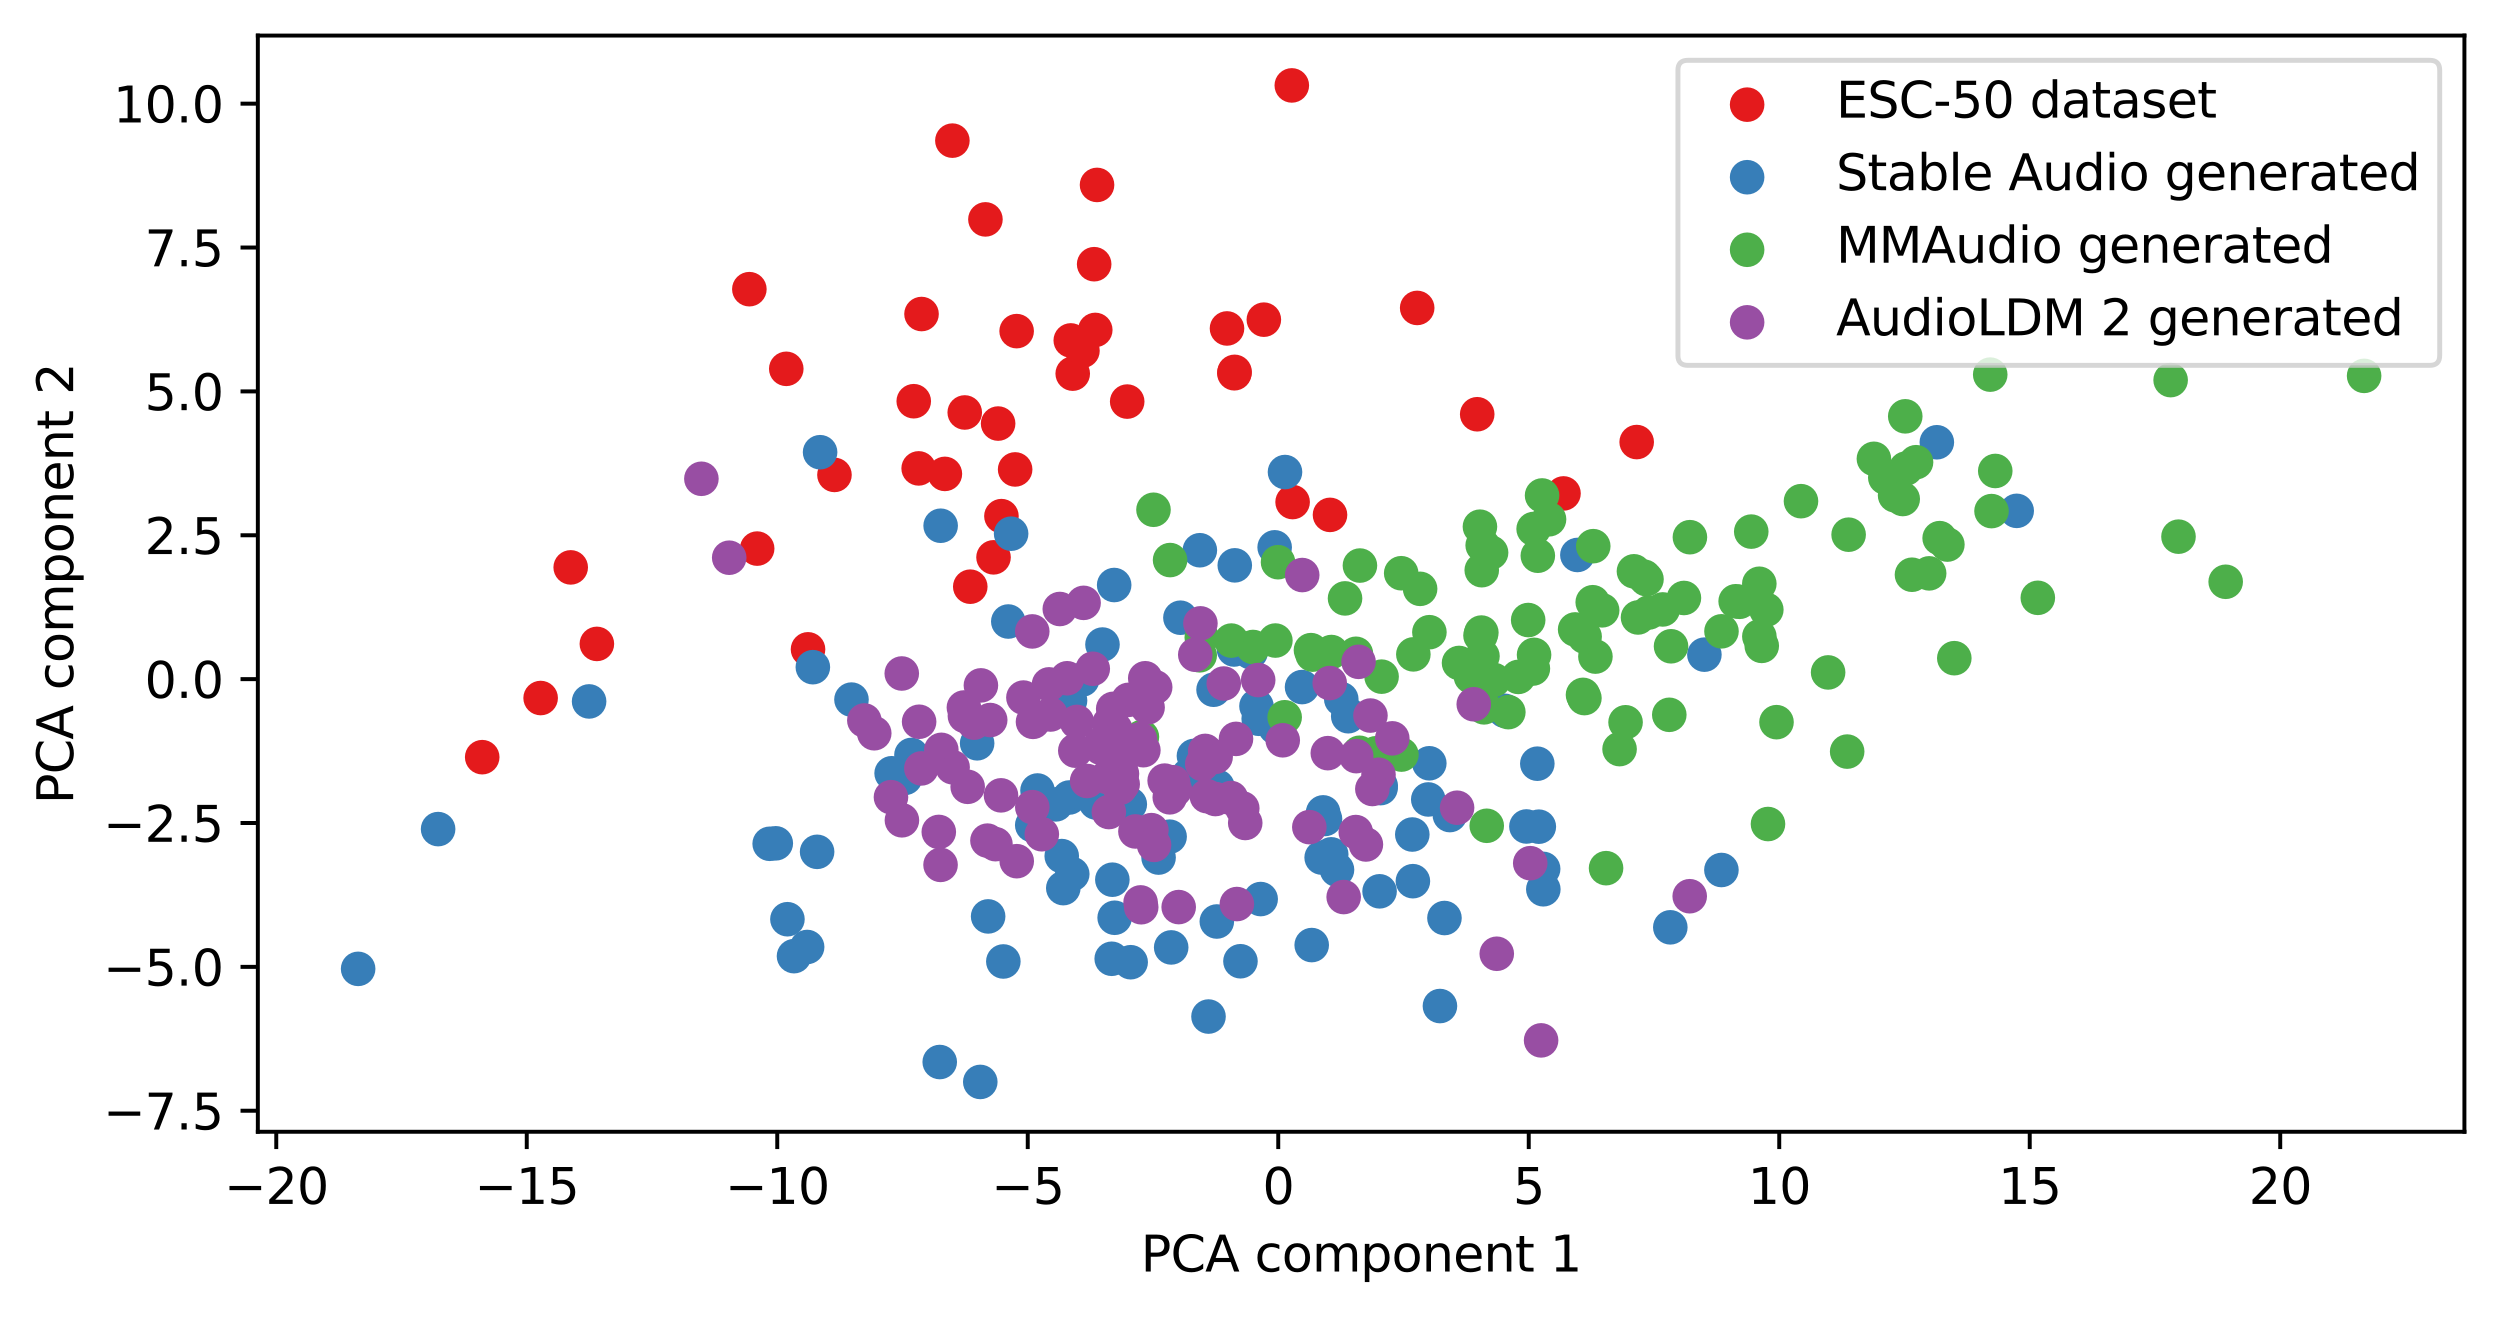 <?xml version="1.0" encoding="utf-8" standalone="no"?>
<!DOCTYPE svg PUBLIC "-//W3C//DTD SVG 1.1//EN"
  "http://www.w3.org/Graphics/SVG/1.1/DTD/svg11.dtd">
<svg xmlns:xlink="http://www.w3.org/1999/xlink" width="505.761pt" height="266.516pt" viewBox="0 0 505.761 266.516" xmlns="http://www.w3.org/2000/svg" version="1.1">
 <defs>
  <style type="text/css">*{stroke-linejoin: round; stroke-linecap: butt}</style>
 </defs>
 <g id="figure_1">
  <g id="patch_1">
   <path d="M 0 266.516 
L 505.761 266.516 
L 505.761 0 
L 0 0 
z
" style="fill: #ffffff"/>
  </g>
  <g id="axes_1">
   <g id="patch_2">
    <path d="M 52.161 228.96 
L 498.561 228.96 
L 498.561 7.2 
L 52.161 7.2 
z
" style="fill: #ffffff"/>
   </g>
   <g id="PathCollection_1">
    <defs>
     <path id="md4ce86129a" d="M 0 3 
C 0.796 3 1.559 2.684 2.121 2.121 
C 2.684 1.559 3 0.796 3 0 
C 3 -0.796 2.684 -1.559 2.121 -2.121 
C 1.559 -2.684 0.796 -3 0 -3 
C -0.796 -3 -1.559 -2.684 -2.121 -2.121 
C -2.684 -1.559 -3 -0.796 -3 0 
C -3 0.796 -2.684 1.559 -2.121 2.121 
C -1.559 2.684 -0.796 3 0 3 
z
" style="stroke: #e41a1c"/>
    </defs>
    <g clip-path="url(#p7064d64335)">
     <use xlink:href="#md4ce86129a" x="192.672" y="28.451" style="fill: #e41a1c; stroke: #e41a1c"/>
     <use xlink:href="#md4ce86129a" x="151.599" y="58.502" style="fill: #e41a1c; stroke: #e41a1c"/>
     <use xlink:href="#md4ce86129a" x="159.066" y="74.616" style="fill: #e41a1c; stroke: #e41a1c"/>
     <use xlink:href="#md4ce86129a" x="186.428" y="63.53" style="fill: #e41a1c; stroke: #e41a1c"/>
     <use xlink:href="#md4ce86129a" x="199.356" y="44.383" style="fill: #e41a1c; stroke: #e41a1c"/>
     <use xlink:href="#md4ce86129a" x="221.575" y="66.749" style="fill: #e41a1c; stroke: #e41a1c"/>
     <use xlink:href="#md4ce86129a" x="248.229" y="66.447" style="fill: #e41a1c; stroke: #e41a1c"/>
     <use xlink:href="#md4ce86129a" x="221.936" y="37.412" style="fill: #e41a1c; stroke: #e41a1c"/>
     <use xlink:href="#md4ce86129a" x="205.366" y="94.969" style="fill: #e41a1c; stroke: #e41a1c"/>
     <use xlink:href="#md4ce86129a" x="218.984" y="70.97" style="fill: #e41a1c; stroke: #e41a1c"/>
     <use xlink:href="#md4ce86129a" x="168.815" y="96.077" style="fill: #e41a1c; stroke: #e41a1c"/>
     <use xlink:href="#md4ce86129a" x="191.152" y="95.871" style="fill: #e41a1c; stroke: #e41a1c"/>
     <use xlink:href="#md4ce86129a" x="221.353" y="53.449" style="fill: #e41a1c; stroke: #e41a1c"/>
     <use xlink:href="#md4ce86129a" x="216.622" y="68.871" style="fill: #e41a1c; stroke: #e41a1c"/>
     <use xlink:href="#md4ce86129a" x="195.172" y="83.446" style="fill: #e41a1c; stroke: #e41a1c"/>
     <use xlink:href="#md4ce86129a" x="217.017" y="75.589" style="fill: #e41a1c; stroke: #e41a1c"/>
     <use xlink:href="#md4ce86129a" x="153.177" y="110.983" style="fill: #e41a1c; stroke: #e41a1c"/>
     <use xlink:href="#md4ce86129a" x="202.594" y="104.417" style="fill: #e41a1c; stroke: #e41a1c"/>
     <use xlink:href="#md4ce86129a" x="331.108" y="89.431" style="fill: #e41a1c; stroke: #e41a1c"/>
     <use xlink:href="#md4ce86129a" x="316.302" y="99.824" style="fill: #e41a1c; stroke: #e41a1c"/>
     <use xlink:href="#md4ce86129a" x="261.501" y="101.567" style="fill: #e41a1c; stroke: #e41a1c"/>
     <use xlink:href="#md4ce86129a" x="269.066" y="104.163" style="fill: #e41a1c; stroke: #e41a1c"/>
     <use xlink:href="#md4ce86129a" x="298.846" y="83.805" style="fill: #e41a1c; stroke: #e41a1c"/>
     <use xlink:href="#md4ce86129a" x="196.289" y="118.69" style="fill: #e41a1c; stroke: #e41a1c"/>
     <use xlink:href="#md4ce86129a" x="205.67" y="66.988" style="fill: #e41a1c; stroke: #e41a1c"/>
     <use xlink:href="#md4ce86129a" x="261.338" y="17.28" style="fill: #e41a1c; stroke: #e41a1c"/>
     <use xlink:href="#md4ce86129a" x="200.995" y="112.752" style="fill: #e41a1c; stroke: #e41a1c"/>
     <use xlink:href="#md4ce86129a" x="185.851" y="94.759" style="fill: #e41a1c; stroke: #e41a1c"/>
     <use xlink:href="#md4ce86129a" x="286.703" y="62.296" style="fill: #e41a1c; stroke: #e41a1c"/>
     <use xlink:href="#md4ce86129a" x="201.924" y="85.688" style="fill: #e41a1c; stroke: #e41a1c"/>
     <use xlink:href="#md4ce86129a" x="255.682" y="64.67" style="fill: #e41a1c; stroke: #e41a1c"/>
     <use xlink:href="#md4ce86129a" x="249.713" y="75.514" style="fill: #e41a1c; stroke: #e41a1c"/>
     <use xlink:href="#md4ce86129a" x="184.855" y="81.168" style="fill: #e41a1c; stroke: #e41a1c"/>
     <use xlink:href="#md4ce86129a" x="115.456" y="114.785" style="fill: #e41a1c; stroke: #e41a1c"/>
     <use xlink:href="#md4ce86129a" x="163.468" y="131.364" style="fill: #e41a1c; stroke: #e41a1c"/>
     <use xlink:href="#md4ce86129a" x="109.373" y="141.215" style="fill: #e41a1c; stroke: #e41a1c"/>
     <use xlink:href="#md4ce86129a" x="228.036" y="81.242" style="fill: #e41a1c; stroke: #e41a1c"/>
     <use xlink:href="#md4ce86129a" x="97.553" y="153.179" style="fill: #e41a1c; stroke: #e41a1c"/>
     <use xlink:href="#md4ce86129a" x="120.75" y="130.265" style="fill: #e41a1c; stroke: #e41a1c"/>
     <use xlink:href="#md4ce86129a" x="249.762" y="75.229" style="fill: #e41a1c; stroke: #e41a1c"/>
    </g>
   </g>
   <g id="PathCollection_2">
    <defs>
     <path id="m03d440f0ef" d="M 0 3 
C 0.796 3 1.559 2.684 2.121 2.121 
C 2.684 1.559 3 0.796 3 0 
C 3 -0.796 2.684 -1.559 2.121 -2.121 
C 1.559 -2.684 0.796 -3 0 -3 
C -0.796 -3 -1.559 -2.684 -2.121 -2.121 
C -2.684 -1.559 -3 -0.796 -3 0 
C -3 0.796 -2.684 1.559 -2.121 2.121 
C -1.559 2.684 -0.796 3 0 3 
z
" style="stroke: #377eb8"/>
    </defs>
    <g clip-path="url(#p7064d64335)">
     <use xlink:href="#m03d440f0ef" x="344.805" y="132.439" style="fill: #377eb8; stroke: #377eb8"/>
     <use xlink:href="#m03d440f0ef" x="190.296" y="106.359" style="fill: #377eb8; stroke: #377eb8"/>
     <use xlink:href="#m03d440f0ef" x="249.641" y="131.396" style="fill: #377eb8; stroke: #377eb8"/>
     <use xlink:href="#m03d440f0ef" x="304.418" y="143.798" style="fill: #377eb8; stroke: #377eb8"/>
     <use xlink:href="#m03d440f0ef" x="164.444" y="134.973" style="fill: #377eb8; stroke: #377eb8"/>
     <use xlink:href="#m03d440f0ef" x="225.499" y="185.667" style="fill: #377eb8; stroke: #377eb8"/>
     <use xlink:href="#m03d440f0ef" x="160.631" y="193.434" style="fill: #377eb8; stroke: #377eb8"/>
     <use xlink:href="#m03d440f0ef" x="246.293" y="159.141" style="fill: #377eb8; stroke: #377eb8"/>
     <use xlink:href="#m03d440f0ef" x="269.31" y="172.836" style="fill: #377eb8; stroke: #377eb8"/>
     <use xlink:href="#m03d440f0ef" x="184.393" y="152.725" style="fill: #377eb8; stroke: #377eb8"/>
     <use xlink:href="#m03d440f0ef" x="267.674" y="164.348" style="fill: #377eb8; stroke: #377eb8"/>
     <use xlink:href="#m03d440f0ef" x="232.05" y="141.448" style="fill: #377eb8; stroke: #377eb8"/>
     <use xlink:href="#m03d440f0ef" x="228.737" y="194.661" style="fill: #377eb8; stroke: #377eb8"/>
     <use xlink:href="#m03d440f0ef" x="407.987" y="103.348" style="fill: #377eb8; stroke: #377eb8"/>
     <use xlink:href="#m03d440f0ef" x="236.618" y="169.265" style="fill: #377eb8; stroke: #377eb8"/>
     <use xlink:href="#m03d440f0ef" x="234.385" y="173.49" style="fill: #377eb8; stroke: #377eb8"/>
     <use xlink:href="#m03d440f0ef" x="242.736" y="111.315" style="fill: #377eb8; stroke: #377eb8"/>
     <use xlink:href="#m03d440f0ef" x="159.3" y="185.963" style="fill: #377eb8; stroke: #377eb8"/>
     <use xlink:href="#m03d440f0ef" x="243.895" y="154.281" style="fill: #377eb8; stroke: #377eb8"/>
     <use xlink:href="#m03d440f0ef" x="288.944" y="161.733" style="fill: #377eb8; stroke: #377eb8"/>
     <use xlink:href="#m03d440f0ef" x="202.98" y="194.51" style="fill: #377eb8; stroke: #377eb8"/>
     <use xlink:href="#m03d440f0ef" x="163.286" y="191.582" style="fill: #377eb8; stroke: #377eb8"/>
     <use xlink:href="#m03d440f0ef" x="215.331" y="138.702" style="fill: #377eb8; stroke: #377eb8"/>
     <use xlink:href="#m03d440f0ef" x="165.305" y="172.33" style="fill: #377eb8; stroke: #377eb8"/>
     <use xlink:href="#m03d440f0ef" x="279.323" y="158.965" style="fill: #377eb8; stroke: #377eb8"/>
     <use xlink:href="#m03d440f0ef" x="271.343" y="141.437" style="fill: #377eb8; stroke: #377eb8"/>
     <use xlink:href="#m03d440f0ef" x="216.474" y="141.733" style="fill: #377eb8; stroke: #377eb8"/>
     <use xlink:href="#m03d440f0ef" x="258.008" y="147.16" style="fill: #377eb8; stroke: #377eb8"/>
     <use xlink:href="#m03d440f0ef" x="221.72" y="162.358" style="fill: #377eb8; stroke: #377eb8"/>
     <use xlink:href="#m03d440f0ef" x="218.94" y="137.475" style="fill: #377eb8; stroke: #377eb8"/>
     <use xlink:href="#m03d440f0ef" x="267.436" y="165.351" style="fill: #377eb8; stroke: #377eb8"/>
     <use xlink:href="#m03d440f0ef" x="259.961" y="95.498" style="fill: #377eb8; stroke: #377eb8"/>
     <use xlink:href="#m03d440f0ef" x="172.257" y="141.533" style="fill: #377eb8; stroke: #377eb8"/>
     <use xlink:href="#m03d440f0ef" x="253.014" y="131.951" style="fill: #377eb8; stroke: #377eb8"/>
     <use xlink:href="#m03d440f0ef" x="257.869" y="110.727" style="fill: #377eb8; stroke: #377eb8"/>
     <use xlink:href="#m03d440f0ef" x="119.178" y="141.902" style="fill: #377eb8; stroke: #377eb8"/>
     <use xlink:href="#m03d440f0ef" x="311.31" y="167.242" style="fill: #377eb8; stroke: #377eb8"/>
     <use xlink:href="#m03d440f0ef" x="238.805" y="124.967" style="fill: #377eb8; stroke: #377eb8"/>
     <use xlink:href="#m03d440f0ef" x="203.983" y="125.736" style="fill: #377eb8; stroke: #377eb8"/>
     <use xlink:href="#m03d440f0ef" x="228.303" y="149.889" style="fill: #377eb8; stroke: #377eb8"/>
     <use xlink:href="#m03d440f0ef" x="199.903" y="185.394" style="fill: #377eb8; stroke: #377eb8"/>
     <use xlink:href="#m03d440f0ef" x="279.095" y="180.317" style="fill: #377eb8; stroke: #377eb8"/>
     <use xlink:href="#m03d440f0ef" x="267.377" y="173.487" style="fill: #377eb8; stroke: #377eb8"/>
     <use xlink:href="#m03d440f0ef" x="180.38" y="156.433" style="fill: #377eb8; stroke: #377eb8"/>
     <use xlink:href="#m03d440f0ef" x="244.486" y="205.654" style="fill: #377eb8; stroke: #377eb8"/>
     <use xlink:href="#m03d440f0ef" x="197.679" y="150.372" style="fill: #377eb8; stroke: #377eb8"/>
     <use xlink:href="#m03d440f0ef" x="156.945" y="170.607" style="fill: #377eb8; stroke: #377eb8"/>
     <use xlink:href="#m03d440f0ef" x="165.909" y="91.486" style="fill: #377eb8; stroke: #377eb8"/>
     <use xlink:href="#m03d440f0ef" x="292.22" y="185.72" style="fill: #377eb8; stroke: #377eb8"/>
     <use xlink:href="#m03d440f0ef" x="337.91" y="187.601" style="fill: #377eb8; stroke: #377eb8"/>
     <use xlink:href="#m03d440f0ef" x="246.168" y="186.424" style="fill: #377eb8; stroke: #377eb8"/>
     <use xlink:href="#m03d440f0ef" x="228.563" y="162.718" style="fill: #377eb8; stroke: #377eb8"/>
     <use xlink:href="#m03d440f0ef" x="225.034" y="177.967" style="fill: #377eb8; stroke: #377eb8"/>
     <use xlink:href="#m03d440f0ef" x="272.751" y="144.896" style="fill: #377eb8; stroke: #377eb8"/>
     <use xlink:href="#m03d440f0ef" x="312.221" y="179.902" style="fill: #377eb8; stroke: #377eb8"/>
     <use xlink:href="#m03d440f0ef" x="225.401" y="118.352" style="fill: #377eb8; stroke: #377eb8"/>
     <use xlink:href="#m03d440f0ef" x="250.951" y="194.465" style="fill: #377eb8; stroke: #377eb8"/>
     <use xlink:href="#m03d440f0ef" x="285.713" y="168.827" style="fill: #377eb8; stroke: #377eb8"/>
     <use xlink:href="#m03d440f0ef" x="308.804" y="167.199" style="fill: #377eb8; stroke: #377eb8"/>
     <use xlink:href="#m03d440f0ef" x="223.037" y="130.395" style="fill: #377eb8; stroke: #377eb8"/>
     <use xlink:href="#m03d440f0ef" x="265.363" y="191.192" style="fill: #377eb8; stroke: #377eb8"/>
     <use xlink:href="#m03d440f0ef" x="72.452" y="196.006" style="fill: #377eb8; stroke: #377eb8"/>
     <use xlink:href="#m03d440f0ef" x="249.8" y="114.371" style="fill: #377eb8; stroke: #377eb8"/>
     <use xlink:href="#m03d440f0ef" x="391.832" y="89.471" style="fill: #377eb8; stroke: #377eb8"/>
     <use xlink:href="#m03d440f0ef" x="155.71" y="170.703" style="fill: #377eb8; stroke: #377eb8"/>
     <use xlink:href="#m03d440f0ef" x="190.112" y="214.853" style="fill: #377eb8; stroke: #377eb8"/>
     <use xlink:href="#m03d440f0ef" x="254.193" y="142.851" style="fill: #377eb8; stroke: #377eb8"/>
     <use xlink:href="#m03d440f0ef" x="270.481" y="175.956" style="fill: #377eb8; stroke: #377eb8"/>
     <use xlink:href="#m03d440f0ef" x="183.117" y="157.367" style="fill: #377eb8; stroke: #377eb8"/>
     <use xlink:href="#m03d440f0ef" x="216.318" y="161.34" style="fill: #377eb8; stroke: #377eb8"/>
     <use xlink:href="#m03d440f0ef" x="209.893" y="159.92" style="fill: #377eb8; stroke: #377eb8"/>
     <use xlink:href="#m03d440f0ef" x="293.31" y="164.892" style="fill: #377eb8; stroke: #377eb8"/>
     <use xlink:href="#m03d440f0ef" x="311.006" y="154.498" style="fill: #377eb8; stroke: #377eb8"/>
     <use xlink:href="#m03d440f0ef" x="225.656" y="153.775" style="fill: #377eb8; stroke: #377eb8"/>
     <use xlink:href="#m03d440f0ef" x="215.108" y="179.672" style="fill: #377eb8; stroke: #377eb8"/>
     <use xlink:href="#m03d440f0ef" x="204.553" y="107.968" style="fill: #377eb8; stroke: #377eb8"/>
     <use xlink:href="#m03d440f0ef" x="198.315" y="218.88" style="fill: #377eb8; stroke: #377eb8"/>
     <use xlink:href="#m03d440f0ef" x="213.607" y="162.729" style="fill: #377eb8; stroke: #377eb8"/>
     <use xlink:href="#m03d440f0ef" x="88.632" y="167.731" style="fill: #377eb8; stroke: #377eb8"/>
     <use xlink:href="#m03d440f0ef" x="216.922" y="176.829" style="fill: #377eb8; stroke: #377eb8"/>
     <use xlink:href="#m03d440f0ef" x="272.914" y="144.639" style="fill: #377eb8; stroke: #377eb8"/>
     <use xlink:href="#m03d440f0ef" x="254.642" y="145.411" style="fill: #377eb8; stroke: #377eb8"/>
     <use xlink:href="#m03d440f0ef" x="208.827" y="166.927" style="fill: #377eb8; stroke: #377eb8"/>
     <use xlink:href="#m03d440f0ef" x="255.038" y="181.883" style="fill: #377eb8; stroke: #377eb8"/>
     <use xlink:href="#m03d440f0ef" x="279.294" y="159.441" style="fill: #377eb8; stroke: #377eb8"/>
     <use xlink:href="#m03d440f0ef" x="289.155" y="154.415" style="fill: #377eb8; stroke: #377eb8"/>
     <use xlink:href="#m03d440f0ef" x="225.816" y="154.532" style="fill: #377eb8; stroke: #377eb8"/>
     <use xlink:href="#m03d440f0ef" x="263.41" y="138.998" style="fill: #377eb8; stroke: #377eb8"/>
     <use xlink:href="#m03d440f0ef" x="224.904" y="193.964" style="fill: #377eb8; stroke: #377eb8"/>
     <use xlink:href="#m03d440f0ef" x="245.508" y="139.536" style="fill: #377eb8; stroke: #377eb8"/>
     <use xlink:href="#m03d440f0ef" x="241.538" y="152.926" style="fill: #377eb8; stroke: #377eb8"/>
     <use xlink:href="#m03d440f0ef" x="312.187" y="175.778" style="fill: #377eb8; stroke: #377eb8"/>
     <use xlink:href="#m03d440f0ef" x="291.306" y="203.527" style="fill: #377eb8; stroke: #377eb8"/>
     <use xlink:href="#m03d440f0ef" x="214.795" y="173.19" style="fill: #377eb8; stroke: #377eb8"/>
     <use xlink:href="#m03d440f0ef" x="348.249" y="176.004" style="fill: #377eb8; stroke: #377eb8"/>
     <use xlink:href="#m03d440f0ef" x="240.42" y="156.868" style="fill: #377eb8; stroke: #377eb8"/>
     <use xlink:href="#m03d440f0ef" x="319.112" y="112.271" style="fill: #377eb8; stroke: #377eb8"/>
     <use xlink:href="#m03d440f0ef" x="236.936" y="191.667" style="fill: #377eb8; stroke: #377eb8"/>
     <use xlink:href="#m03d440f0ef" x="268.054" y="165.682" style="fill: #377eb8; stroke: #377eb8"/>
     <use xlink:href="#m03d440f0ef" x="285.834" y="178.267" style="fill: #377eb8; stroke: #377eb8"/>
    </g>
   </g>
   <g id="PathCollection_3">
    <defs>
     <path id="mbc1166b5a9" d="M 0 3 
C 0.796 3 1.559 2.684 2.121 2.121 
C 2.684 1.559 3 0.796 3 0 
C 3 -0.796 2.684 -1.559 2.121 -2.121 
C 1.559 -2.684 0.796 -3 0 -3 
C -0.796 -3 -1.559 -2.684 -2.121 -2.121 
C -2.684 -1.559 -3 -0.796 -3 0 
C -3 0.796 -2.684 1.559 -2.121 2.121 
C -1.559 2.684 -0.796 3 0 3 
z
" style="stroke: #4daf4a"/>
    </defs>
    <g clip-path="url(#p7064d64335)">
     <use xlink:href="#mbc1166b5a9" x="307.162" y="136.944" style="fill: #4daf4a; stroke: #4daf4a"/>
     <use xlink:href="#mbc1166b5a9" x="253.479" y="130.889" style="fill: #4daf4a; stroke: #4daf4a"/>
     <use xlink:href="#mbc1166b5a9" x="299.907" y="132.748" style="fill: #4daf4a; stroke: #4daf4a"/>
     <use xlink:href="#mbc1166b5a9" x="274.314" y="132.264" style="fill: #4daf4a; stroke: #4daf4a"/>
     <use xlink:href="#mbc1166b5a9" x="373.985" y="108.17" style="fill: #4daf4a; stroke: #4daf4a"/>
     <use xlink:href="#mbc1166b5a9" x="310.262" y="107.012" style="fill: #4daf4a; stroke: #4daf4a"/>
     <use xlink:href="#mbc1166b5a9" x="272.106" y="121.059" style="fill: #4daf4a; stroke: #4daf4a"/>
     <use xlink:href="#mbc1166b5a9" x="236.712" y="113.304" style="fill: #4daf4a; stroke: #4daf4a"/>
     <use xlink:href="#mbc1166b5a9" x="385.581" y="94.786" style="fill: #4daf4a; stroke: #4daf4a"/>
     <use xlink:href="#mbc1166b5a9" x="299.683" y="127.972" style="fill: #4daf4a; stroke: #4daf4a"/>
     <use xlink:href="#mbc1166b5a9" x="390.276" y="115.994" style="fill: #4daf4a; stroke: #4daf4a"/>
     <use xlink:href="#mbc1166b5a9" x="249.106" y="129.592" style="fill: #4daf4a; stroke: #4daf4a"/>
     <use xlink:href="#mbc1166b5a9" x="324.124" y="123.472" style="fill: #4daf4a; stroke: #4daf4a"/>
     <use xlink:href="#mbc1166b5a9" x="412.261" y="120.942" style="fill: #4daf4a; stroke: #4daf4a"/>
     <use xlink:href="#mbc1166b5a9" x="324.913" y="175.635" style="fill: #4daf4a; stroke: #4daf4a"/>
     <use xlink:href="#mbc1166b5a9" x="393.963" y="110.17" style="fill: #4daf4a; stroke: #4daf4a"/>
     <use xlink:href="#mbc1166b5a9" x="269.345" y="131.909" style="fill: #4daf4a; stroke: #4daf4a"/>
     <use xlink:href="#mbc1166b5a9" x="322.76" y="132.831" style="fill: #4daf4a; stroke: #4daf4a"/>
     <use xlink:href="#mbc1166b5a9" x="233.356" y="103.127" style="fill: #4daf4a; stroke: #4daf4a"/>
     <use xlink:href="#mbc1166b5a9" x="320.248" y="140.576" style="fill: #4daf4a; stroke: #4daf4a"/>
     <use xlink:href="#mbc1166b5a9" x="340.666" y="120.974" style="fill: #4daf4a; stroke: #4daf4a"/>
     <use xlink:href="#mbc1166b5a9" x="338.058" y="130.745" style="fill: #4daf4a; stroke: #4daf4a"/>
     <use xlink:href="#mbc1166b5a9" x="283.467" y="115.967" style="fill: #4daf4a; stroke: #4daf4a"/>
     <use xlink:href="#mbc1166b5a9" x="295.169" y="134.12" style="fill: #4daf4a; stroke: #4daf4a"/>
     <use xlink:href="#mbc1166b5a9" x="351.13" y="121.638" style="fill: #4daf4a; stroke: #4daf4a"/>
     <use xlink:href="#mbc1166b5a9" x="299.397" y="106.554" style="fill: #4daf4a; stroke: #4daf4a"/>
     <use xlink:href="#mbc1166b5a9" x="450.265" y="117.696" style="fill: #4daf4a; stroke: #4daf4a"/>
     <use xlink:href="#mbc1166b5a9" x="403.649" y="95.279" style="fill: #4daf4a; stroke: #4daf4a"/>
     <use xlink:href="#mbc1166b5a9" x="300.226" y="143.1" style="fill: #4daf4a; stroke: #4daf4a"/>
     <use xlink:href="#mbc1166b5a9" x="402.893" y="103.397" style="fill: #4daf4a; stroke: #4daf4a"/>
     <use xlink:href="#mbc1166b5a9" x="287.295" y="119.125" style="fill: #4daf4a; stroke: #4daf4a"/>
     <use xlink:href="#mbc1166b5a9" x="279.501" y="136.89" style="fill: #4daf4a; stroke: #4daf4a"/>
     <use xlink:href="#mbc1166b5a9" x="395.364" y="133.154" style="fill: #4daf4a; stroke: #4daf4a"/>
     <use xlink:href="#mbc1166b5a9" x="283.515" y="152.654" style="fill: #4daf4a; stroke: #4daf4a"/>
     <use xlink:href="#mbc1166b5a9" x="364.348" y="101.39" style="fill: #4daf4a; stroke: #4daf4a"/>
     <use xlink:href="#mbc1166b5a9" x="305.143" y="144.068" style="fill: #4daf4a; stroke: #4daf4a"/>
     <use xlink:href="#mbc1166b5a9" x="310.111" y="135.253" style="fill: #4daf4a; stroke: #4daf4a"/>
     <use xlink:href="#mbc1166b5a9" x="275.025" y="152.287" style="fill: #4daf4a; stroke: #4daf4a"/>
     <use xlink:href="#mbc1166b5a9" x="320.534" y="141.226" style="fill: #4daf4a; stroke: #4daf4a"/>
     <use xlink:href="#mbc1166b5a9" x="242.709" y="132.572" style="fill: #4daf4a; stroke: #4daf4a"/>
     <use xlink:href="#mbc1166b5a9" x="356.41" y="130.665" style="fill: #4daf4a; stroke: #4daf4a"/>
     <use xlink:href="#mbc1166b5a9" x="259.894" y="145.105" style="fill: #4daf4a; stroke: #4daf4a"/>
     <use xlink:href="#mbc1166b5a9" x="332.622" y="116.668" style="fill: #4daf4a; stroke: #4daf4a"/>
     <use xlink:href="#mbc1166b5a9" x="341.876" y="108.676" style="fill: #4daf4a; stroke: #4daf4a"/>
     <use xlink:href="#mbc1166b5a9" x="313.377" y="105.055" style="fill: #4daf4a; stroke: #4daf4a"/>
     <use xlink:href="#mbc1166b5a9" x="311.109" y="112.429" style="fill: #4daf4a; stroke: #4daf4a"/>
     <use xlink:href="#mbc1166b5a9" x="355.926" y="128.759" style="fill: #4daf4a; stroke: #4daf4a"/>
     <use xlink:href="#mbc1166b5a9" x="333.092" y="117.177" style="fill: #4daf4a; stroke: #4daf4a"/>
     <use xlink:href="#mbc1166b5a9" x="275.119" y="114.414" style="fill: #4daf4a; stroke: #4daf4a"/>
     <use xlink:href="#mbc1166b5a9" x="336.383" y="123.291" style="fill: #4daf4a; stroke: #4daf4a"/>
     <use xlink:href="#mbc1166b5a9" x="351.928" y="121.749" style="fill: #4daf4a; stroke: #4daf4a"/>
     <use xlink:href="#mbc1166b5a9" x="328.858" y="146.119" style="fill: #4daf4a; stroke: #4daf4a"/>
     <use xlink:href="#mbc1166b5a9" x="318.656" y="127.338" style="fill: #4daf4a; stroke: #4daf4a"/>
     <use xlink:href="#mbc1166b5a9" x="354.286" y="107.546" style="fill: #4daf4a; stroke: #4daf4a"/>
     <use xlink:href="#mbc1166b5a9" x="440.719" y="108.569" style="fill: #4daf4a; stroke: #4daf4a"/>
     <use xlink:href="#mbc1166b5a9" x="300.773" y="167.06" style="fill: #4daf4a; stroke: #4daf4a"/>
     <use xlink:href="#mbc1166b5a9" x="478.27" y="76.04" style="fill: #4daf4a; stroke: #4daf4a"/>
     <use xlink:href="#mbc1166b5a9" x="337.704" y="144.609" style="fill: #4daf4a; stroke: #4daf4a"/>
     <use xlink:href="#mbc1166b5a9" x="359.394" y="146.098" style="fill: #4daf4a; stroke: #4daf4a"/>
     <use xlink:href="#mbc1166b5a9" x="299.954" y="110.318" style="fill: #4daf4a; stroke: #4daf4a"/>
     <use xlink:href="#mbc1166b5a9" x="309.158" y="125.436" style="fill: #4daf4a; stroke: #4daf4a"/>
     <use xlink:href="#mbc1166b5a9" x="289.173" y="127.897" style="fill: #4daf4a; stroke: #4daf4a"/>
     <use xlink:href="#mbc1166b5a9" x="310.347" y="132.477" style="fill: #4daf4a; stroke: #4daf4a"/>
     <use xlink:href="#mbc1166b5a9" x="322.321" y="110.492" style="fill: #4daf4a; stroke: #4daf4a"/>
     <use xlink:href="#mbc1166b5a9" x="231.013" y="149.081" style="fill: #4daf4a; stroke: #4daf4a"/>
     <use xlink:href="#mbc1166b5a9" x="265.213" y="131.525" style="fill: #4daf4a; stroke: #4daf4a"/>
     <use xlink:href="#mbc1166b5a9" x="278.359" y="152.389" style="fill: #4daf4a; stroke: #4daf4a"/>
     <use xlink:href="#mbc1166b5a9" x="297.577" y="136.859" style="fill: #4daf4a; stroke: #4daf4a"/>
     <use xlink:href="#mbc1166b5a9" x="330.554" y="115.578" style="fill: #4daf4a; stroke: #4daf4a"/>
     <use xlink:href="#mbc1166b5a9" x="322.215" y="121.833" style="fill: #4daf4a; stroke: #4daf4a"/>
     <use xlink:href="#mbc1166b5a9" x="357.333" y="123.351" style="fill: #4daf4a; stroke: #4daf4a"/>
     <use xlink:href="#mbc1166b5a9" x="333.578" y="123.906" style="fill: #4daf4a; stroke: #4daf4a"/>
     <use xlink:href="#mbc1166b5a9" x="386.801" y="116.271" style="fill: #4daf4a; stroke: #4daf4a"/>
     <use xlink:href="#mbc1166b5a9" x="243.125" y="128.976" style="fill: #4daf4a; stroke: #4daf4a"/>
     <use xlink:href="#mbc1166b5a9" x="320.577" y="128.792" style="fill: #4daf4a; stroke: #4daf4a"/>
     <use xlink:href="#mbc1166b5a9" x="439.128" y="76.898" style="fill: #4daf4a; stroke: #4daf4a"/>
     <use xlink:href="#mbc1166b5a9" x="355.918" y="118.096" style="fill: #4daf4a; stroke: #4daf4a"/>
     <use xlink:href="#mbc1166b5a9" x="311.968" y="100.234" style="fill: #4daf4a; stroke: #4daf4a"/>
     <use xlink:href="#mbc1166b5a9" x="348.263" y="127.719" style="fill: #4daf4a; stroke: #4daf4a"/>
     <use xlink:href="#mbc1166b5a9" x="357.672" y="166.704" style="fill: #4daf4a; stroke: #4daf4a"/>
     <use xlink:href="#mbc1166b5a9" x="265.533" y="132.435" style="fill: #4daf4a; stroke: #4daf4a"/>
     <use xlink:href="#mbc1166b5a9" x="369.836" y="136.033" style="fill: #4daf4a; stroke: #4daf4a"/>
     <use xlink:href="#mbc1166b5a9" x="387.624" y="93.508" style="fill: #4daf4a; stroke: #4daf4a"/>
     <use xlink:href="#mbc1166b5a9" x="331.378" y="124.917" style="fill: #4daf4a; stroke: #4daf4a"/>
     <use xlink:href="#mbc1166b5a9" x="299.764" y="115.354" style="fill: #4daf4a; stroke: #4daf4a"/>
     <use xlink:href="#mbc1166b5a9" x="402.631" y="75.788" style="fill: #4daf4a; stroke: #4daf4a"/>
     <use xlink:href="#mbc1166b5a9" x="285.927" y="132.382" style="fill: #4daf4a; stroke: #4daf4a"/>
     <use xlink:href="#mbc1166b5a9" x="383.385" y="100.213" style="fill: #4daf4a; stroke: #4daf4a"/>
     <use xlink:href="#mbc1166b5a9" x="327.646" y="151.548" style="fill: #4daf4a; stroke: #4daf4a"/>
     <use xlink:href="#mbc1166b5a9" x="384.929" y="100.952" style="fill: #4daf4a; stroke: #4daf4a"/>
     <use xlink:href="#mbc1166b5a9" x="379.098" y="92.821" style="fill: #4daf4a; stroke: #4daf4a"/>
     <use xlink:href="#mbc1166b5a9" x="302.219" y="137.551" style="fill: #4daf4a; stroke: #4daf4a"/>
     <use xlink:href="#mbc1166b5a9" x="299.513" y="128.565" style="fill: #4daf4a; stroke: #4daf4a"/>
     <use xlink:href="#mbc1166b5a9" x="385.441" y="84.224" style="fill: #4daf4a; stroke: #4daf4a"/>
     <use xlink:href="#mbc1166b5a9" x="301.653" y="111.802" style="fill: #4daf4a; stroke: #4daf4a"/>
     <use xlink:href="#mbc1166b5a9" x="381.402" y="96.622" style="fill: #4daf4a; stroke: #4daf4a"/>
     <use xlink:href="#mbc1166b5a9" x="373.689" y="152.05" style="fill: #4daf4a; stroke: #4daf4a"/>
     <use xlink:href="#mbc1166b5a9" x="392.4" y="108.867" style="fill: #4daf4a; stroke: #4daf4a"/>
     <use xlink:href="#mbc1166b5a9" x="258.015" y="129.586" style="fill: #4daf4a; stroke: #4daf4a"/>
     <use xlink:href="#mbc1166b5a9" x="258.552" y="113.734" style="fill: #4daf4a; stroke: #4daf4a"/>
    </g>
   </g>
   <g id="PathCollection_4">
    <defs>
     <path id="m3ba35bbf15" d="M 0 3 
C 0.796 3 1.559 2.684 2.121 2.121 
C 2.684 1.559 3 0.796 3 0 
C 3 -0.796 2.684 -1.559 2.121 -2.121 
C 1.559 -2.684 0.796 -3 0 -3 
C -0.796 -3 -1.559 -2.684 -2.121 -2.121 
C -2.684 -1.559 -3 -0.796 -3 0 
C -3 0.796 -2.684 1.559 -2.121 2.121 
C -1.559 2.684 -0.796 3 0 3 
z
" style="stroke: #984ea3"/>
    </defs>
    <g clip-path="url(#p7064d64335)">
     <use xlink:href="#m3ba35bbf15" x="141.894" y="96.859" style="fill: #984ea3; stroke: #984ea3"/>
     <use xlink:href="#m3ba35bbf15" x="228.296" y="141.583" style="fill: #984ea3; stroke: #984ea3"/>
     <use xlink:href="#m3ba35bbf15" x="219.215" y="121.96" style="fill: #984ea3; stroke: #984ea3"/>
     <use xlink:href="#m3ba35bbf15" x="222.679" y="151.267" style="fill: #984ea3; stroke: #984ea3"/>
     <use xlink:href="#m3ba35bbf15" x="224.404" y="146.386" style="fill: #984ea3; stroke: #984ea3"/>
     <use xlink:href="#m3ba35bbf15" x="241.809" y="132.457" style="fill: #984ea3; stroke: #984ea3"/>
     <use xlink:href="#m3ba35bbf15" x="190.433" y="151.696" style="fill: #984ea3; stroke: #984ea3"/>
     <use xlink:href="#m3ba35bbf15" x="230.621" y="149.549" style="fill: #984ea3; stroke: #984ea3"/>
     <use xlink:href="#m3ba35bbf15" x="274.843" y="133.892" style="fill: #984ea3; stroke: #984ea3"/>
     <use xlink:href="#m3ba35bbf15" x="214.402" y="123.204" style="fill: #984ea3; stroke: #984ea3"/>
     <use xlink:href="#m3ba35bbf15" x="274.278" y="168.33" style="fill: #984ea3; stroke: #984ea3"/>
     <use xlink:href="#m3ba35bbf15" x="208.831" y="127.74" style="fill: #984ea3; stroke: #984ea3"/>
     <use xlink:href="#m3ba35bbf15" x="200.323" y="145.666" style="fill: #984ea3; stroke: #984ea3"/>
     <use xlink:href="#m3ba35bbf15" x="174.86" y="145.747" style="fill: #984ea3; stroke: #984ea3"/>
     <use xlink:href="#m3ba35bbf15" x="302.802" y="192.95" style="fill: #984ea3; stroke: #984ea3"/>
     <use xlink:href="#m3ba35bbf15" x="232.936" y="167.94" style="fill: #984ea3; stroke: #984ea3"/>
     <use xlink:href="#m3ba35bbf15" x="201.384" y="170.778" style="fill: #984ea3; stroke: #984ea3"/>
     <use xlink:href="#m3ba35bbf15" x="176.864" y="148.342" style="fill: #984ea3; stroke: #984ea3"/>
     <use xlink:href="#m3ba35bbf15" x="210.764" y="168.773" style="fill: #984ea3; stroke: #984ea3"/>
     <use xlink:href="#m3ba35bbf15" x="233.699" y="139.026" style="fill: #984ea3; stroke: #984ea3"/>
     <use xlink:href="#m3ba35bbf15" x="224.323" y="164.28" style="fill: #984ea3; stroke: #984ea3"/>
     <use xlink:href="#m3ba35bbf15" x="190.278" y="174.97" style="fill: #984ea3; stroke: #984ea3"/>
     <use xlink:href="#m3ba35bbf15" x="195.205" y="144.842" style="fill: #984ea3; stroke: #984ea3"/>
     <use xlink:href="#m3ba35bbf15" x="226.975" y="156.543" style="fill: #984ea3; stroke: #984ea3"/>
     <use xlink:href="#m3ba35bbf15" x="227.321" y="153.023" style="fill: #984ea3; stroke: #984ea3"/>
     <use xlink:href="#m3ba35bbf15" x="251.318" y="163.535" style="fill: #984ea3; stroke: #984ea3"/>
     <use xlink:href="#m3ba35bbf15" x="217.537" y="151.862" style="fill: #984ea3; stroke: #984ea3"/>
     <use xlink:href="#m3ba35bbf15" x="249.024" y="161.445" style="fill: #984ea3; stroke: #984ea3"/>
     <use xlink:href="#m3ba35bbf15" x="243.216" y="154.566" style="fill: #984ea3; stroke: #984ea3"/>
     <use xlink:href="#m3ba35bbf15" x="271.832" y="181.477" style="fill: #984ea3; stroke: #984ea3"/>
     <use xlink:href="#m3ba35bbf15" x="207.041" y="141.121" style="fill: #984ea3; stroke: #984ea3"/>
     <use xlink:href="#m3ba35bbf15" x="182.462" y="165.95" style="fill: #984ea3; stroke: #984ea3"/>
     <use xlink:href="#m3ba35bbf15" x="212.533" y="144.547" style="fill: #984ea3; stroke: #984ea3"/>
     <use xlink:href="#m3ba35bbf15" x="232.162" y="143.123" style="fill: #984ea3; stroke: #984ea3"/>
     <use xlink:href="#m3ba35bbf15" x="274.37" y="152.971" style="fill: #984ea3; stroke: #984ea3"/>
     <use xlink:href="#m3ba35bbf15" x="263.443" y="116.334" style="fill: #984ea3; stroke: #984ea3"/>
     <use xlink:href="#m3ba35bbf15" x="222.779" y="150.469" style="fill: #984ea3; stroke: #984ea3"/>
     <use xlink:href="#m3ba35bbf15" x="215.89" y="137.215" style="fill: #984ea3; stroke: #984ea3"/>
     <use xlink:href="#m3ba35bbf15" x="217.871" y="146.045" style="fill: #984ea3; stroke: #984ea3"/>
     <use xlink:href="#m3ba35bbf15" x="254.538" y="137.58" style="fill: #984ea3; stroke: #984ea3"/>
     <use xlink:href="#m3ba35bbf15" x="195" y="143.132" style="fill: #984ea3; stroke: #984ea3"/>
     <use xlink:href="#m3ba35bbf15" x="269.007" y="138.187" style="fill: #984ea3; stroke: #984ea3"/>
     <use xlink:href="#m3ba35bbf15" x="250.048" y="149.48" style="fill: #984ea3; stroke: #984ea3"/>
     <use xlink:href="#m3ba35bbf15" x="243.81" y="151.913" style="fill: #984ea3; stroke: #984ea3"/>
     <use xlink:href="#m3ba35bbf15" x="264.884" y="167.333" style="fill: #984ea3; stroke: #984ea3"/>
     <use xlink:href="#m3ba35bbf15" x="298.147" y="142.476" style="fill: #984ea3; stroke: #984ea3"/>
     <use xlink:href="#m3ba35bbf15" x="180.246" y="161.271" style="fill: #984ea3; stroke: #984ea3"/>
     <use xlink:href="#m3ba35bbf15" x="278.875" y="156.735" style="fill: #984ea3; stroke: #984ea3"/>
     <use xlink:href="#m3ba35bbf15" x="242.85" y="126.109" style="fill: #984ea3; stroke: #984ea3"/>
     <use xlink:href="#m3ba35bbf15" x="147.522" y="112.828" style="fill: #984ea3; stroke: #984ea3"/>
     <use xlink:href="#m3ba35bbf15" x="212.219" y="138.452" style="fill: #984ea3; stroke: #984ea3"/>
     <use xlink:href="#m3ba35bbf15" x="192.716" y="155.219" style="fill: #984ea3; stroke: #984ea3"/>
     <use xlink:href="#m3ba35bbf15" x="229.701" y="168.205" style="fill: #984ea3; stroke: #984ea3"/>
     <use xlink:href="#m3ba35bbf15" x="208.839" y="163.287" style="fill: #984ea3; stroke: #984ea3"/>
     <use xlink:href="#m3ba35bbf15" x="247.571" y="138.281" style="fill: #984ea3; stroke: #984ea3"/>
     <use xlink:href="#m3ba35bbf15" x="225.344" y="152.444" style="fill: #984ea3; stroke: #984ea3"/>
     <use xlink:href="#m3ba35bbf15" x="259.506" y="149.763" style="fill: #984ea3; stroke: #984ea3"/>
     <use xlink:href="#m3ba35bbf15" x="236.648" y="161.303" style="fill: #984ea3; stroke: #984ea3"/>
     <use xlink:href="#m3ba35bbf15" x="268.621" y="152.366" style="fill: #984ea3; stroke: #984ea3"/>
     <use xlink:href="#m3ba35bbf15" x="244.142" y="161.064" style="fill: #984ea3; stroke: #984ea3"/>
     <use xlink:href="#m3ba35bbf15" x="238.454" y="183.506" style="fill: #984ea3; stroke: #984ea3"/>
     <use xlink:href="#m3ba35bbf15" x="202.507" y="160.902" style="fill: #984ea3; stroke: #984ea3"/>
     <use xlink:href="#m3ba35bbf15" x="230.745" y="182.561" style="fill: #984ea3; stroke: #984ea3"/>
     <use xlink:href="#m3ba35bbf15" x="227.122" y="158.646" style="fill: #984ea3; stroke: #984ea3"/>
     <use xlink:href="#m3ba35bbf15" x="245.93" y="153.105" style="fill: #984ea3; stroke: #984ea3"/>
     <use xlink:href="#m3ba35bbf15" x="208.98" y="146.036" style="fill: #984ea3; stroke: #984ea3"/>
     <use xlink:href="#m3ba35bbf15" x="341.836" y="181.312" style="fill: #984ea3; stroke: #984ea3"/>
     <use xlink:href="#m3ba35bbf15" x="225.65" y="147.523" style="fill: #984ea3; stroke: #984ea3"/>
     <use xlink:href="#m3ba35bbf15" x="277.247" y="144.76" style="fill: #984ea3; stroke: #984ea3"/>
     <use xlink:href="#m3ba35bbf15" x="185.942" y="146.014" style="fill: #984ea3; stroke: #984ea3"/>
     <use xlink:href="#m3ba35bbf15" x="276.328" y="170.841" style="fill: #984ea3; stroke: #984ea3"/>
     <use xlink:href="#m3ba35bbf15" x="251.916" y="166.494" style="fill: #984ea3; stroke: #984ea3"/>
     <use xlink:href="#m3ba35bbf15" x="198.441" y="138.655" style="fill: #984ea3; stroke: #984ea3"/>
     <use xlink:href="#m3ba35bbf15" x="221.073" y="135.294" style="fill: #984ea3; stroke: #984ea3"/>
     <use xlink:href="#m3ba35bbf15" x="225.206" y="143.401" style="fill: #984ea3; stroke: #984ea3"/>
     <use xlink:href="#m3ba35bbf15" x="245.866" y="161.649" style="fill: #984ea3; stroke: #984ea3"/>
     <use xlink:href="#m3ba35bbf15" x="197.04" y="146.192" style="fill: #984ea3; stroke: #984ea3"/>
     <use xlink:href="#m3ba35bbf15" x="311.771" y="210.473" style="fill: #984ea3; stroke: #984ea3"/>
     <use xlink:href="#m3ba35bbf15" x="182.43" y="136.251" style="fill: #984ea3; stroke: #984ea3"/>
     <use xlink:href="#m3ba35bbf15" x="231.309" y="151.769" style="fill: #984ea3; stroke: #984ea3"/>
     <use xlink:href="#m3ba35bbf15" x="186.394" y="155.453" style="fill: #984ea3; stroke: #984ea3"/>
     <use xlink:href="#m3ba35bbf15" x="237.685" y="159.791" style="fill: #984ea3; stroke: #984ea3"/>
     <use xlink:href="#m3ba35bbf15" x="235.615" y="157.921" style="fill: #984ea3; stroke: #984ea3"/>
     <use xlink:href="#m3ba35bbf15" x="294.775" y="163.406" style="fill: #984ea3; stroke: #984ea3"/>
     <use xlink:href="#m3ba35bbf15" x="224.03" y="157.213" style="fill: #984ea3; stroke: #984ea3"/>
     <use xlink:href="#m3ba35bbf15" x="226.122" y="152.822" style="fill: #984ea3; stroke: #984ea3"/>
     <use xlink:href="#m3ba35bbf15" x="231.689" y="137.214" style="fill: #984ea3; stroke: #984ea3"/>
     <use xlink:href="#m3ba35bbf15" x="277.632" y="159.617" style="fill: #984ea3; stroke: #984ea3"/>
     <use xlink:href="#m3ba35bbf15" x="219.928" y="157.998" style="fill: #984ea3; stroke: #984ea3"/>
     <use xlink:href="#m3ba35bbf15" x="233.47" y="170.928" style="fill: #984ea3; stroke: #984ea3"/>
     <use xlink:href="#m3ba35bbf15" x="199.765" y="170.064" style="fill: #984ea3; stroke: #984ea3"/>
     <use xlink:href="#m3ba35bbf15" x="230.871" y="183.538" style="fill: #984ea3; stroke: #984ea3"/>
     <use xlink:href="#m3ba35bbf15" x="189.922" y="168.304" style="fill: #984ea3; stroke: #984ea3"/>
     <use xlink:href="#m3ba35bbf15" x="309.573" y="174.626" style="fill: #984ea3; stroke: #984ea3"/>
     <use xlink:href="#m3ba35bbf15" x="250.225" y="182.893" style="fill: #984ea3; stroke: #984ea3"/>
     <use xlink:href="#m3ba35bbf15" x="237.323" y="158.247" style="fill: #984ea3; stroke: #984ea3"/>
     <use xlink:href="#m3ba35bbf15" x="195.765" y="159.177" style="fill: #984ea3; stroke: #984ea3"/>
     <use xlink:href="#m3ba35bbf15" x="281.664" y="149.371" style="fill: #984ea3; stroke: #984ea3"/>
     <use xlink:href="#m3ba35bbf15" x="226.588" y="159.382" style="fill: #984ea3; stroke: #984ea3"/>
     <use xlink:href="#m3ba35bbf15" x="205.69" y="174.222" style="fill: #984ea3; stroke: #984ea3"/>
    </g>
   </g>
   <g id="matplotlib.axis_1">
    <g id="xtick_1">
     <g id="line2d_1">
      <defs>
       <path id="m430b04350a" d="M 0 0 
L 0 3.5 
" style="stroke: #000000; stroke-width: 0.8"/>
      </defs>
      <g>
       <use xlink:href="#m430b04350a" x="55.888" y="228.96" style="stroke: #000000; stroke-width: 0.8"/>
      </g>
     </g>
     <g id="text_1">
      <!-- −20 -->
      <g transform="translate(45.336 243.558) scale(0.1 -0.1)">
       <defs>
        <path id="DejaVuSans-2212" d="M 678 2272 
L 4684 2272 
L 4684 1741 
L 678 1741 
L 678 2272 
z
" transform="scale(0.016)"/>
        <path id="DejaVuSans-32" d="M 1228 531 
L 3431 531 
L 3431 0 
L 469 0 
L 469 531 
Q 828 903 1448 1529 
Q 2069 2156 2228 2338 
Q 2531 2678 2651 2914 
Q 2772 3150 2772 3378 
Q 2772 3750 2511 3984 
Q 2250 4219 1831 4219 
Q 1534 4219 1204 4116 
Q 875 4013 500 3803 
L 500 4441 
Q 881 4594 1212 4672 
Q 1544 4750 1819 4750 
Q 2544 4750 2975 4387 
Q 3406 4025 3406 3419 
Q 3406 3131 3298 2873 
Q 3191 2616 2906 2266 
Q 2828 2175 2409 1742 
Q 1991 1309 1228 531 
z
" transform="scale(0.016)"/>
        <path id="DejaVuSans-30" d="M 2034 4250 
Q 1547 4250 1301 3770 
Q 1056 3291 1056 2328 
Q 1056 1369 1301 889 
Q 1547 409 2034 409 
Q 2525 409 2770 889 
Q 3016 1369 3016 2328 
Q 3016 3291 2770 3770 
Q 2525 4250 2034 4250 
z
M 2034 4750 
Q 2819 4750 3233 4129 
Q 3647 3509 3647 2328 
Q 3647 1150 3233 529 
Q 2819 -91 2034 -91 
Q 1250 -91 836 529 
Q 422 1150 422 2328 
Q 422 3509 836 4129 
Q 1250 4750 2034 4750 
z
" transform="scale(0.016)"/>
       </defs>
       <use xlink:href="#DejaVuSans-2212"/>
       <use xlink:href="#DejaVuSans-32" transform="translate(83.789 0)"/>
       <use xlink:href="#DejaVuSans-30" transform="translate(147.412 0)"/>
      </g>
     </g>
    </g>
    <g id="xtick_2">
     <g id="line2d_2">
      <g>
       <use xlink:href="#m430b04350a" x="106.565" y="228.96" style="stroke: #000000; stroke-width: 0.8"/>
      </g>
     </g>
     <g id="text_2">
      <!-- −15 -->
      <g transform="translate(96.012 243.558) scale(0.1 -0.1)">
       <defs>
        <path id="DejaVuSans-31" d="M 794 531 
L 1825 531 
L 1825 4091 
L 703 3866 
L 703 4441 
L 1819 4666 
L 2450 4666 
L 2450 531 
L 3481 531 
L 3481 0 
L 794 0 
L 794 531 
z
" transform="scale(0.016)"/>
        <path id="DejaVuSans-35" d="M 691 4666 
L 3169 4666 
L 3169 4134 
L 1269 4134 
L 1269 2991 
Q 1406 3038 1543 3061 
Q 1681 3084 1819 3084 
Q 2600 3084 3056 2656 
Q 3513 2228 3513 1497 
Q 3513 744 3044 326 
Q 2575 -91 1722 -91 
Q 1428 -91 1123 -41 
Q 819 9 494 109 
L 494 744 
Q 775 591 1075 516 
Q 1375 441 1709 441 
Q 2250 441 2565 725 
Q 2881 1009 2881 1497 
Q 2881 1984 2565 2268 
Q 2250 2553 1709 2553 
Q 1456 2553 1204 2497 
Q 953 2441 691 2322 
L 691 4666 
z
" transform="scale(0.016)"/>
       </defs>
       <use xlink:href="#DejaVuSans-2212"/>
       <use xlink:href="#DejaVuSans-31" transform="translate(83.789 0)"/>
       <use xlink:href="#DejaVuSans-35" transform="translate(147.412 0)"/>
      </g>
     </g>
    </g>
    <g id="xtick_3">
     <g id="line2d_3">
      <g>
       <use xlink:href="#m430b04350a" x="157.241" y="228.96" style="stroke: #000000; stroke-width: 0.8"/>
      </g>
     </g>
     <g id="text_3">
      <!-- −10 -->
      <g transform="translate(146.689 243.558) scale(0.1 -0.1)">
       <use xlink:href="#DejaVuSans-2212"/>
       <use xlink:href="#DejaVuSans-31" transform="translate(83.789 0)"/>
       <use xlink:href="#DejaVuSans-30" transform="translate(147.412 0)"/>
      </g>
     </g>
    </g>
    <g id="xtick_4">
     <g id="line2d_4">
      <g>
       <use xlink:href="#m430b04350a" x="207.918" y="228.96" style="stroke: #000000; stroke-width: 0.8"/>
      </g>
     </g>
     <g id="text_4">
      <!-- −5 -->
      <g transform="translate(200.547 243.558) scale(0.1 -0.1)">
       <use xlink:href="#DejaVuSans-2212"/>
       <use xlink:href="#DejaVuSans-35" transform="translate(83.789 0)"/>
      </g>
     </g>
    </g>
    <g id="xtick_5">
     <g id="line2d_5">
      <g>
       <use xlink:href="#m430b04350a" x="258.595" y="228.96" style="stroke: #000000; stroke-width: 0.8"/>
      </g>
     </g>
     <g id="text_5">
      <!-- 0 -->
      <g transform="translate(255.413 243.558) scale(0.1 -0.1)">
       <use xlink:href="#DejaVuSans-30"/>
      </g>
     </g>
    </g>
    <g id="xtick_6">
     <g id="line2d_6">
      <g>
       <use xlink:href="#m430b04350a" x="309.271" y="228.96" style="stroke: #000000; stroke-width: 0.8"/>
      </g>
     </g>
     <g id="text_6">
      <!-- 5 -->
      <g transform="translate(306.09 243.558) scale(0.1 -0.1)">
       <use xlink:href="#DejaVuSans-35"/>
      </g>
     </g>
    </g>
    <g id="xtick_7">
     <g id="line2d_7">
      <g>
       <use xlink:href="#m430b04350a" x="359.948" y="228.96" style="stroke: #000000; stroke-width: 0.8"/>
      </g>
     </g>
     <g id="text_7">
      <!-- 10 -->
      <g transform="translate(353.585 243.558) scale(0.1 -0.1)">
       <use xlink:href="#DejaVuSans-31"/>
       <use xlink:href="#DejaVuSans-30" transform="translate(63.623 0)"/>
      </g>
     </g>
    </g>
    <g id="xtick_8">
     <g id="line2d_8">
      <g>
       <use xlink:href="#m430b04350a" x="410.624" y="228.96" style="stroke: #000000; stroke-width: 0.8"/>
      </g>
     </g>
     <g id="text_8">
      <!-- 15 -->
      <g transform="translate(404.262 243.558) scale(0.1 -0.1)">
       <use xlink:href="#DejaVuSans-31"/>
       <use xlink:href="#DejaVuSans-35" transform="translate(63.623 0)"/>
      </g>
     </g>
    </g>
    <g id="xtick_9">
     <g id="line2d_9">
      <g>
       <use xlink:href="#m430b04350a" x="461.301" y="228.96" style="stroke: #000000; stroke-width: 0.8"/>
      </g>
     </g>
     <g id="text_9">
      <!-- 20 -->
      <g transform="translate(454.939 243.558) scale(0.1 -0.1)">
       <use xlink:href="#DejaVuSans-32"/>
       <use xlink:href="#DejaVuSans-30" transform="translate(63.623 0)"/>
      </g>
     </g>
    </g>
    <g id="text_10">
     <!-- PCA component 1 -->
     <g transform="translate(230.788 257.237) scale(0.1 -0.1)">
      <defs>
       <path id="DejaVuSans-50" d="M 1259 4147 
L 1259 2394 
L 2053 2394 
Q 2494 2394 2734 2622 
Q 2975 2850 2975 3272 
Q 2975 3691 2734 3919 
Q 2494 4147 2053 4147 
L 1259 4147 
z
M 628 4666 
L 2053 4666 
Q 2838 4666 3239 4311 
Q 3641 3956 3641 3272 
Q 3641 2581 3239 2228 
Q 2838 1875 2053 1875 
L 1259 1875 
L 1259 0 
L 628 0 
L 628 4666 
z
" transform="scale(0.016)"/>
       <path id="DejaVuSans-43" d="M 4122 4306 
L 4122 3641 
Q 3803 3938 3442 4084 
Q 3081 4231 2675 4231 
Q 1875 4231 1450 3742 
Q 1025 3253 1025 2328 
Q 1025 1406 1450 917 
Q 1875 428 2675 428 
Q 3081 428 3442 575 
Q 3803 722 4122 1019 
L 4122 359 
Q 3791 134 3420 21 
Q 3050 -91 2638 -91 
Q 1578 -91 968 557 
Q 359 1206 359 2328 
Q 359 3453 968 4101 
Q 1578 4750 2638 4750 
Q 3056 4750 3426 4639 
Q 3797 4528 4122 4306 
z
" transform="scale(0.016)"/>
       <path id="DejaVuSans-41" d="M 2188 4044 
L 1331 1722 
L 3047 1722 
L 2188 4044 
z
M 1831 4666 
L 2547 4666 
L 4325 0 
L 3669 0 
L 3244 1197 
L 1141 1197 
L 716 0 
L 50 0 
L 1831 4666 
z
" transform="scale(0.016)"/>
       <path id="DejaVuSans-20" transform="scale(0.016)"/>
       <path id="DejaVuSans-63" d="M 3122 3366 
L 3122 2828 
Q 2878 2963 2633 3030 
Q 2388 3097 2138 3097 
Q 1578 3097 1268 2742 
Q 959 2388 959 1747 
Q 959 1106 1268 751 
Q 1578 397 2138 397 
Q 2388 397 2633 464 
Q 2878 531 3122 666 
L 3122 134 
Q 2881 22 2623 -34 
Q 2366 -91 2075 -91 
Q 1284 -91 818 406 
Q 353 903 353 1747 
Q 353 2603 823 3093 
Q 1294 3584 2113 3584 
Q 2378 3584 2631 3529 
Q 2884 3475 3122 3366 
z
" transform="scale(0.016)"/>
       <path id="DejaVuSans-6f" d="M 1959 3097 
Q 1497 3097 1228 2736 
Q 959 2375 959 1747 
Q 959 1119 1226 758 
Q 1494 397 1959 397 
Q 2419 397 2687 759 
Q 2956 1122 2956 1747 
Q 2956 2369 2687 2733 
Q 2419 3097 1959 3097 
z
M 1959 3584 
Q 2709 3584 3137 3096 
Q 3566 2609 3566 1747 
Q 3566 888 3137 398 
Q 2709 -91 1959 -91 
Q 1206 -91 779 398 
Q 353 888 353 1747 
Q 353 2609 779 3096 
Q 1206 3584 1959 3584 
z
" transform="scale(0.016)"/>
       <path id="DejaVuSans-6d" d="M 3328 2828 
Q 3544 3216 3844 3400 
Q 4144 3584 4550 3584 
Q 5097 3584 5394 3201 
Q 5691 2819 5691 2113 
L 5691 0 
L 5113 0 
L 5113 2094 
Q 5113 2597 4934 2840 
Q 4756 3084 4391 3084 
Q 3944 3084 3684 2787 
Q 3425 2491 3425 1978 
L 3425 0 
L 2847 0 
L 2847 2094 
Q 2847 2600 2669 2842 
Q 2491 3084 2119 3084 
Q 1678 3084 1418 2786 
Q 1159 2488 1159 1978 
L 1159 0 
L 581 0 
L 581 3500 
L 1159 3500 
L 1159 2956 
Q 1356 3278 1631 3431 
Q 1906 3584 2284 3584 
Q 2666 3584 2933 3390 
Q 3200 3197 3328 2828 
z
" transform="scale(0.016)"/>
       <path id="DejaVuSans-70" d="M 1159 525 
L 1159 -1331 
L 581 -1331 
L 581 3500 
L 1159 3500 
L 1159 2969 
Q 1341 3281 1617 3432 
Q 1894 3584 2278 3584 
Q 2916 3584 3314 3078 
Q 3713 2572 3713 1747 
Q 3713 922 3314 415 
Q 2916 -91 2278 -91 
Q 1894 -91 1617 61 
Q 1341 213 1159 525 
z
M 3116 1747 
Q 3116 2381 2855 2742 
Q 2594 3103 2138 3103 
Q 1681 3103 1420 2742 
Q 1159 2381 1159 1747 
Q 1159 1113 1420 752 
Q 1681 391 2138 391 
Q 2594 391 2855 752 
Q 3116 1113 3116 1747 
z
" transform="scale(0.016)"/>
       <path id="DejaVuSans-6e" d="M 3513 2113 
L 3513 0 
L 2938 0 
L 2938 2094 
Q 2938 2591 2744 2837 
Q 2550 3084 2163 3084 
Q 1697 3084 1428 2787 
Q 1159 2491 1159 1978 
L 1159 0 
L 581 0 
L 581 3500 
L 1159 3500 
L 1159 2956 
Q 1366 3272 1645 3428 
Q 1925 3584 2291 3584 
Q 2894 3584 3203 3211 
Q 3513 2838 3513 2113 
z
" transform="scale(0.016)"/>
       <path id="DejaVuSans-65" d="M 3597 1894 
L 3597 1613 
L 953 1613 
Q 991 1019 1311 708 
Q 1631 397 2203 397 
Q 2534 397 2845 478 
Q 3156 559 3463 722 
L 3463 178 
Q 3153 47 2828 -22 
Q 2503 -91 2169 -91 
Q 1331 -91 842 396 
Q 353 884 353 1716 
Q 353 2575 817 3079 
Q 1281 3584 2069 3584 
Q 2775 3584 3186 3129 
Q 3597 2675 3597 1894 
z
M 3022 2063 
Q 3016 2534 2758 2815 
Q 2500 3097 2075 3097 
Q 1594 3097 1305 2825 
Q 1016 2553 972 2059 
L 3022 2063 
z
" transform="scale(0.016)"/>
       <path id="DejaVuSans-74" d="M 1172 4494 
L 1172 3500 
L 2356 3500 
L 2356 3053 
L 1172 3053 
L 1172 1153 
Q 1172 725 1289 603 
Q 1406 481 1766 481 
L 2356 481 
L 2356 0 
L 1766 0 
Q 1100 0 847 248 
Q 594 497 594 1153 
L 594 3053 
L 172 3053 
L 172 3500 
L 594 3500 
L 594 4494 
L 1172 4494 
z
" transform="scale(0.016)"/>
      </defs>
      <use xlink:href="#DejaVuSans-50"/>
      <use xlink:href="#DejaVuSans-43" transform="translate(60.303 0)"/>
      <use xlink:href="#DejaVuSans-41" transform="translate(130.127 0)"/>
      <use xlink:href="#DejaVuSans-20" transform="translate(198.535 0)"/>
      <use xlink:href="#DejaVuSans-63" transform="translate(230.322 0)"/>
      <use xlink:href="#DejaVuSans-6f" transform="translate(285.303 0)"/>
      <use xlink:href="#DejaVuSans-6d" transform="translate(346.484 0)"/>
      <use xlink:href="#DejaVuSans-70" transform="translate(443.896 0)"/>
      <use xlink:href="#DejaVuSans-6f" transform="translate(507.373 0)"/>
      <use xlink:href="#DejaVuSans-6e" transform="translate(568.555 0)"/>
      <use xlink:href="#DejaVuSans-65" transform="translate(631.934 0)"/>
      <use xlink:href="#DejaVuSans-6e" transform="translate(693.457 0)"/>
      <use xlink:href="#DejaVuSans-74" transform="translate(756.836 0)"/>
      <use xlink:href="#DejaVuSans-20" transform="translate(796.045 0)"/>
      <use xlink:href="#DejaVuSans-31" transform="translate(827.832 0)"/>
     </g>
    </g>
   </g>
   <g id="matplotlib.axis_2">
    <g id="ytick_1">
     <g id="line2d_10">
      <defs>
       <path id="m328099cf19" d="M 0 0 
L -3.5 0 
" style="stroke: #000000; stroke-width: 0.8"/>
      </defs>
      <g>
       <use xlink:href="#m328099cf19" x="52.161" y="224.705" style="stroke: #000000; stroke-width: 0.8"/>
      </g>
     </g>
     <g id="text_11">
      <!-- −7.5 -->
      <g transform="translate(20.878 228.504) scale(0.1 -0.1)">
       <defs>
        <path id="DejaVuSans-37" d="M 525 4666 
L 3525 4666 
L 3525 4397 
L 1831 0 
L 1172 0 
L 2766 4134 
L 525 4134 
L 525 4666 
z
" transform="scale(0.016)"/>
        <path id="DejaVuSans-2e" d="M 684 794 
L 1344 794 
L 1344 0 
L 684 0 
L 684 794 
z
" transform="scale(0.016)"/>
       </defs>
       <use xlink:href="#DejaVuSans-2212"/>
       <use xlink:href="#DejaVuSans-37" transform="translate(83.789 0)"/>
       <use xlink:href="#DejaVuSans-2e" transform="translate(147.412 0)"/>
       <use xlink:href="#DejaVuSans-35" transform="translate(179.199 0)"/>
      </g>
     </g>
    </g>
    <g id="ytick_2">
     <g id="line2d_11">
      <g>
       <use xlink:href="#m328099cf19" x="52.161" y="195.6" style="stroke: #000000; stroke-width: 0.8"/>
      </g>
     </g>
     <g id="text_12">
      <!-- −5.0 -->
      <g transform="translate(20.878 199.399) scale(0.1 -0.1)">
       <use xlink:href="#DejaVuSans-2212"/>
       <use xlink:href="#DejaVuSans-35" transform="translate(83.789 0)"/>
       <use xlink:href="#DejaVuSans-2e" transform="translate(147.412 0)"/>
       <use xlink:href="#DejaVuSans-30" transform="translate(179.199 0)"/>
      </g>
     </g>
    </g>
    <g id="ytick_3">
     <g id="line2d_12">
      <g>
       <use xlink:href="#m328099cf19" x="52.161" y="166.495" style="stroke: #000000; stroke-width: 0.8"/>
      </g>
     </g>
     <g id="text_13">
      <!-- −2.5 -->
      <g transform="translate(20.878 170.295) scale(0.1 -0.1)">
       <use xlink:href="#DejaVuSans-2212"/>
       <use xlink:href="#DejaVuSans-32" transform="translate(83.789 0)"/>
       <use xlink:href="#DejaVuSans-2e" transform="translate(147.412 0)"/>
       <use xlink:href="#DejaVuSans-35" transform="translate(179.199 0)"/>
      </g>
     </g>
    </g>
    <g id="ytick_4">
     <g id="line2d_13">
      <g>
       <use xlink:href="#m328099cf19" x="52.161" y="137.391" style="stroke: #000000; stroke-width: 0.8"/>
      </g>
     </g>
     <g id="text_14">
      <!-- 0.0 -->
      <g transform="translate(29.258 141.19) scale(0.1 -0.1)">
       <use xlink:href="#DejaVuSans-30"/>
       <use xlink:href="#DejaVuSans-2e" transform="translate(63.623 0)"/>
       <use xlink:href="#DejaVuSans-30" transform="translate(95.41 0)"/>
      </g>
     </g>
    </g>
    <g id="ytick_5">
     <g id="line2d_14">
      <g>
       <use xlink:href="#m328099cf19" x="52.161" y="108.286" style="stroke: #000000; stroke-width: 0.8"/>
      </g>
     </g>
     <g id="text_15">
      <!-- 2.5 -->
      <g transform="translate(29.258 112.085) scale(0.1 -0.1)">
       <use xlink:href="#DejaVuSans-32"/>
       <use xlink:href="#DejaVuSans-2e" transform="translate(63.623 0)"/>
       <use xlink:href="#DejaVuSans-35" transform="translate(95.41 0)"/>
      </g>
     </g>
    </g>
    <g id="ytick_6">
     <g id="line2d_15">
      <g>
       <use xlink:href="#m328099cf19" x="52.161" y="79.181" style="stroke: #000000; stroke-width: 0.8"/>
      </g>
     </g>
     <g id="text_16">
      <!-- 5.0 -->
      <g transform="translate(29.258 82.981) scale(0.1 -0.1)">
       <use xlink:href="#DejaVuSans-35"/>
       <use xlink:href="#DejaVuSans-2e" transform="translate(63.623 0)"/>
       <use xlink:href="#DejaVuSans-30" transform="translate(95.41 0)"/>
      </g>
     </g>
    </g>
    <g id="ytick_7">
     <g id="line2d_16">
      <g>
       <use xlink:href="#m328099cf19" x="52.161" y="50.077" style="stroke: #000000; stroke-width: 0.8"/>
      </g>
     </g>
     <g id="text_17">
      <!-- 7.5 -->
      <g transform="translate(29.258 53.876) scale(0.1 -0.1)">
       <use xlink:href="#DejaVuSans-37"/>
       <use xlink:href="#DejaVuSans-2e" transform="translate(63.623 0)"/>
       <use xlink:href="#DejaVuSans-35" transform="translate(95.41 0)"/>
      </g>
     </g>
    </g>
    <g id="ytick_8">
     <g id="line2d_17">
      <g>
       <use xlink:href="#m328099cf19" x="52.161" y="20.972" style="stroke: #000000; stroke-width: 0.8"/>
      </g>
     </g>
     <g id="text_18">
      <!-- 10.0 -->
      <g transform="translate(22.895 24.771) scale(0.1 -0.1)">
       <use xlink:href="#DejaVuSans-31"/>
       <use xlink:href="#DejaVuSans-30" transform="translate(63.623 0)"/>
       <use xlink:href="#DejaVuSans-2e" transform="translate(127.246 0)"/>
       <use xlink:href="#DejaVuSans-30" transform="translate(159.033 0)"/>
      </g>
     </g>
    </g>
    <g id="text_19">
     <!-- PCA component 2 -->
     <g transform="translate(14.798 162.653) rotate(-90) scale(0.1 -0.1)">
      <use xlink:href="#DejaVuSans-50"/>
      <use xlink:href="#DejaVuSans-43" transform="translate(60.303 0)"/>
      <use xlink:href="#DejaVuSans-41" transform="translate(130.127 0)"/>
      <use xlink:href="#DejaVuSans-20" transform="translate(198.535 0)"/>
      <use xlink:href="#DejaVuSans-63" transform="translate(230.322 0)"/>
      <use xlink:href="#DejaVuSans-6f" transform="translate(285.303 0)"/>
      <use xlink:href="#DejaVuSans-6d" transform="translate(346.484 0)"/>
      <use xlink:href="#DejaVuSans-70" transform="translate(443.896 0)"/>
      <use xlink:href="#DejaVuSans-6f" transform="translate(507.373 0)"/>
      <use xlink:href="#DejaVuSans-6e" transform="translate(568.555 0)"/>
      <use xlink:href="#DejaVuSans-65" transform="translate(631.934 0)"/>
      <use xlink:href="#DejaVuSans-6e" transform="translate(693.457 0)"/>
      <use xlink:href="#DejaVuSans-74" transform="translate(756.836 0)"/>
      <use xlink:href="#DejaVuSans-20" transform="translate(796.045 0)"/>
      <use xlink:href="#DejaVuSans-32" transform="translate(827.832 0)"/>
     </g>
    </g>
   </g>
   <g id="patch_3">
    <path d="M 52.161 228.96 
L 52.161 7.2 
" style="fill: none; stroke: #000000; stroke-width: 0.8; stroke-linejoin: miter; stroke-linecap: square"/>
   </g>
   <g id="patch_4">
    <path d="M 498.561 228.96 
L 498.561 7.2 
" style="fill: none; stroke: #000000; stroke-width: 0.8; stroke-linejoin: miter; stroke-linecap: square"/>
   </g>
   <g id="patch_5">
    <path d="M 52.161 228.96 
L 498.561 228.96 
" style="fill: none; stroke: #000000; stroke-width: 0.8; stroke-linejoin: miter; stroke-linecap: square"/>
   </g>
   <g id="patch_6">
    <path d="M 52.161 7.2 
L 498.561 7.2 
" style="fill: none; stroke: #000000; stroke-width: 0.8; stroke-linejoin: miter; stroke-linecap: square"/>
   </g>
   <g id="legend_1">
    <g id="patch_7">
     <path d="M 341.452 73.912 
L 491.561 73.912 
Q 493.561 73.912 493.561 71.912 
L 493.561 14.2 
Q 493.561 12.2 491.561 12.2 
L 341.452 12.2 
Q 339.452 12.2 339.452 14.2 
L 339.452 71.912 
Q 339.452 73.912 341.452 73.912 
z
" style="fill: #ffffff; opacity: 0.8; stroke: #cccccc; stroke-linejoin: miter"/>
    </g>
    <g id="PathCollection_5">
     <g>
      <use xlink:href="#md4ce86129a" x="353.452" y="21.173" style="fill: #e41a1c; stroke: #e41a1c"/>
     </g>
    </g>
    <g id="text_20">
     <!-- ESC-50 dataset -->
     <g transform="translate(371.452 23.798) scale(0.1 -0.1)">
      <defs>
       <path id="DejaVuSans-45" d="M 628 4666 
L 3578 4666 
L 3578 4134 
L 1259 4134 
L 1259 2753 
L 3481 2753 
L 3481 2222 
L 1259 2222 
L 1259 531 
L 3634 531 
L 3634 0 
L 628 0 
L 628 4666 
z
" transform="scale(0.016)"/>
       <path id="DejaVuSans-53" d="M 3425 4513 
L 3425 3897 
Q 3066 4069 2747 4153 
Q 2428 4238 2131 4238 
Q 1616 4238 1336 4038 
Q 1056 3838 1056 3469 
Q 1056 3159 1242 3001 
Q 1428 2844 1947 2747 
L 2328 2669 
Q 3034 2534 3370 2195 
Q 3706 1856 3706 1288 
Q 3706 609 3251 259 
Q 2797 -91 1919 -91 
Q 1588 -91 1214 -16 
Q 841 59 441 206 
L 441 856 
Q 825 641 1194 531 
Q 1563 422 1919 422 
Q 2459 422 2753 634 
Q 3047 847 3047 1241 
Q 3047 1584 2836 1778 
Q 2625 1972 2144 2069 
L 1759 2144 
Q 1053 2284 737 2584 
Q 422 2884 422 3419 
Q 422 4038 858 4394 
Q 1294 4750 2059 4750 
Q 2388 4750 2728 4690 
Q 3069 4631 3425 4513 
z
" transform="scale(0.016)"/>
       <path id="DejaVuSans-2d" d="M 313 2009 
L 1997 2009 
L 1997 1497 
L 313 1497 
L 313 2009 
z
" transform="scale(0.016)"/>
       <path id="DejaVuSans-64" d="M 2906 2969 
L 2906 4863 
L 3481 4863 
L 3481 0 
L 2906 0 
L 2906 525 
Q 2725 213 2448 61 
Q 2172 -91 1784 -91 
Q 1150 -91 751 415 
Q 353 922 353 1747 
Q 353 2572 751 3078 
Q 1150 3584 1784 3584 
Q 2172 3584 2448 3432 
Q 2725 3281 2906 2969 
z
M 947 1747 
Q 947 1113 1208 752 
Q 1469 391 1925 391 
Q 2381 391 2643 752 
Q 2906 1113 2906 1747 
Q 2906 2381 2643 2742 
Q 2381 3103 1925 3103 
Q 1469 3103 1208 2742 
Q 947 2381 947 1747 
z
" transform="scale(0.016)"/>
       <path id="DejaVuSans-61" d="M 2194 1759 
Q 1497 1759 1228 1600 
Q 959 1441 959 1056 
Q 959 750 1161 570 
Q 1363 391 1709 391 
Q 2188 391 2477 730 
Q 2766 1069 2766 1631 
L 2766 1759 
L 2194 1759 
z
M 3341 1997 
L 3341 0 
L 2766 0 
L 2766 531 
Q 2569 213 2275 61 
Q 1981 -91 1556 -91 
Q 1019 -91 701 211 
Q 384 513 384 1019 
Q 384 1609 779 1909 
Q 1175 2209 1959 2209 
L 2766 2209 
L 2766 2266 
Q 2766 2663 2505 2880 
Q 2244 3097 1772 3097 
Q 1472 3097 1187 3025 
Q 903 2953 641 2809 
L 641 3341 
Q 956 3463 1253 3523 
Q 1550 3584 1831 3584 
Q 2591 3584 2966 3190 
Q 3341 2797 3341 1997 
z
" transform="scale(0.016)"/>
       <path id="DejaVuSans-73" d="M 2834 3397 
L 2834 2853 
Q 2591 2978 2328 3040 
Q 2066 3103 1784 3103 
Q 1356 3103 1142 2972 
Q 928 2841 928 2578 
Q 928 2378 1081 2264 
Q 1234 2150 1697 2047 
L 1894 2003 
Q 2506 1872 2764 1633 
Q 3022 1394 3022 966 
Q 3022 478 2636 193 
Q 2250 -91 1575 -91 
Q 1294 -91 989 -36 
Q 684 19 347 128 
L 347 722 
Q 666 556 975 473 
Q 1284 391 1588 391 
Q 1994 391 2212 530 
Q 2431 669 2431 922 
Q 2431 1156 2273 1281 
Q 2116 1406 1581 1522 
L 1381 1569 
Q 847 1681 609 1914 
Q 372 2147 372 2553 
Q 372 3047 722 3315 
Q 1072 3584 1716 3584 
Q 2034 3584 2315 3537 
Q 2597 3491 2834 3397 
z
" transform="scale(0.016)"/>
      </defs>
      <use xlink:href="#DejaVuSans-45"/>
      <use xlink:href="#DejaVuSans-53" transform="translate(63.184 0)"/>
      <use xlink:href="#DejaVuSans-43" transform="translate(126.66 0)"/>
      <use xlink:href="#DejaVuSans-2d" transform="translate(196.484 0)"/>
      <use xlink:href="#DejaVuSans-35" transform="translate(232.568 0)"/>
      <use xlink:href="#DejaVuSans-30" transform="translate(296.191 0)"/>
      <use xlink:href="#DejaVuSans-20" transform="translate(359.814 0)"/>
      <use xlink:href="#DejaVuSans-64" transform="translate(391.602 0)"/>
      <use xlink:href="#DejaVuSans-61" transform="translate(455.078 0)"/>
      <use xlink:href="#DejaVuSans-74" transform="translate(516.357 0)"/>
      <use xlink:href="#DejaVuSans-61" transform="translate(555.566 0)"/>
      <use xlink:href="#DejaVuSans-73" transform="translate(616.846 0)"/>
      <use xlink:href="#DejaVuSans-65" transform="translate(668.945 0)"/>
      <use xlink:href="#DejaVuSans-74" transform="translate(730.469 0)"/>
     </g>
    </g>
    <g id="PathCollection_6">
     <g>
      <use xlink:href="#m03d440f0ef" x="353.452" y="35.852" style="fill: #377eb8; stroke: #377eb8"/>
     </g>
    </g>
    <g id="text_21">
     <!-- Stable Audio generated -->
     <g transform="translate(371.452 38.477) scale(0.1 -0.1)">
      <defs>
       <path id="DejaVuSans-62" d="M 3116 1747 
Q 3116 2381 2855 2742 
Q 2594 3103 2138 3103 
Q 1681 3103 1420 2742 
Q 1159 2381 1159 1747 
Q 1159 1113 1420 752 
Q 1681 391 2138 391 
Q 2594 391 2855 752 
Q 3116 1113 3116 1747 
z
M 1159 2969 
Q 1341 3281 1617 3432 
Q 1894 3584 2278 3584 
Q 2916 3584 3314 3078 
Q 3713 2572 3713 1747 
Q 3713 922 3314 415 
Q 2916 -91 2278 -91 
Q 1894 -91 1617 61 
Q 1341 213 1159 525 
L 1159 0 
L 581 0 
L 581 4863 
L 1159 4863 
L 1159 2969 
z
" transform="scale(0.016)"/>
       <path id="DejaVuSans-6c" d="M 603 4863 
L 1178 4863 
L 1178 0 
L 603 0 
L 603 4863 
z
" transform="scale(0.016)"/>
       <path id="DejaVuSans-75" d="M 544 1381 
L 544 3500 
L 1119 3500 
L 1119 1403 
Q 1119 906 1312 657 
Q 1506 409 1894 409 
Q 2359 409 2629 706 
Q 2900 1003 2900 1516 
L 2900 3500 
L 3475 3500 
L 3475 0 
L 2900 0 
L 2900 538 
Q 2691 219 2414 64 
Q 2138 -91 1772 -91 
Q 1169 -91 856 284 
Q 544 659 544 1381 
z
M 1991 3584 
L 1991 3584 
z
" transform="scale(0.016)"/>
       <path id="DejaVuSans-69" d="M 603 3500 
L 1178 3500 
L 1178 0 
L 603 0 
L 603 3500 
z
M 603 4863 
L 1178 4863 
L 1178 4134 
L 603 4134 
L 603 4863 
z
" transform="scale(0.016)"/>
       <path id="DejaVuSans-67" d="M 2906 1791 
Q 2906 2416 2648 2759 
Q 2391 3103 1925 3103 
Q 1463 3103 1205 2759 
Q 947 2416 947 1791 
Q 947 1169 1205 825 
Q 1463 481 1925 481 
Q 2391 481 2648 825 
Q 2906 1169 2906 1791 
z
M 3481 434 
Q 3481 -459 3084 -895 
Q 2688 -1331 1869 -1331 
Q 1566 -1331 1297 -1286 
Q 1028 -1241 775 -1147 
L 775 -588 
Q 1028 -725 1275 -790 
Q 1522 -856 1778 -856 
Q 2344 -856 2625 -561 
Q 2906 -266 2906 331 
L 2906 616 
Q 2728 306 2450 153 
Q 2172 0 1784 0 
Q 1141 0 747 490 
Q 353 981 353 1791 
Q 353 2603 747 3093 
Q 1141 3584 1784 3584 
Q 2172 3584 2450 3431 
Q 2728 3278 2906 2969 
L 2906 3500 
L 3481 3500 
L 3481 434 
z
" transform="scale(0.016)"/>
       <path id="DejaVuSans-72" d="M 2631 2963 
Q 2534 3019 2420 3045 
Q 2306 3072 2169 3072 
Q 1681 3072 1420 2755 
Q 1159 2438 1159 1844 
L 1159 0 
L 581 0 
L 581 3500 
L 1159 3500 
L 1159 2956 
Q 1341 3275 1631 3429 
Q 1922 3584 2338 3584 
Q 2397 3584 2469 3576 
Q 2541 3569 2628 3553 
L 2631 2963 
z
" transform="scale(0.016)"/>
      </defs>
      <use xlink:href="#DejaVuSans-53"/>
      <use xlink:href="#DejaVuSans-74" transform="translate(63.477 0)"/>
      <use xlink:href="#DejaVuSans-61" transform="translate(102.686 0)"/>
      <use xlink:href="#DejaVuSans-62" transform="translate(163.965 0)"/>
      <use xlink:href="#DejaVuSans-6c" transform="translate(227.441 0)"/>
      <use xlink:href="#DejaVuSans-65" transform="translate(255.225 0)"/>
      <use xlink:href="#DejaVuSans-20" transform="translate(316.748 0)"/>
      <use xlink:href="#DejaVuSans-41" transform="translate(348.535 0)"/>
      <use xlink:href="#DejaVuSans-75" transform="translate(416.943 0)"/>
      <use xlink:href="#DejaVuSans-64" transform="translate(480.322 0)"/>
      <use xlink:href="#DejaVuSans-69" transform="translate(543.799 0)"/>
      <use xlink:href="#DejaVuSans-6f" transform="translate(571.582 0)"/>
      <use xlink:href="#DejaVuSans-20" transform="translate(632.764 0)"/>
      <use xlink:href="#DejaVuSans-67" transform="translate(664.551 0)"/>
      <use xlink:href="#DejaVuSans-65" transform="translate(728.027 0)"/>
      <use xlink:href="#DejaVuSans-6e" transform="translate(789.551 0)"/>
      <use xlink:href="#DejaVuSans-65" transform="translate(852.93 0)"/>
      <use xlink:href="#DejaVuSans-72" transform="translate(914.453 0)"/>
      <use xlink:href="#DejaVuSans-61" transform="translate(955.566 0)"/>
      <use xlink:href="#DejaVuSans-74" transform="translate(1016.846 0)"/>
      <use xlink:href="#DejaVuSans-65" transform="translate(1056.055 0)"/>
      <use xlink:href="#DejaVuSans-64" transform="translate(1117.578 0)"/>
     </g>
    </g>
    <g id="PathCollection_7">
     <g>
      <use xlink:href="#mbc1166b5a9" x="353.452" y="50.53" style="fill: #4daf4a; stroke: #4daf4a"/>
     </g>
    </g>
    <g id="text_22">
     <!-- MMAudio generated -->
     <g transform="translate(371.452 53.155) scale(0.1 -0.1)">
      <defs>
       <path id="DejaVuSans-4d" d="M 628 4666 
L 1569 4666 
L 2759 1491 
L 3956 4666 
L 4897 4666 
L 4897 0 
L 4281 0 
L 4281 4097 
L 3078 897 
L 2444 897 
L 1241 4097 
L 1241 0 
L 628 0 
L 628 4666 
z
" transform="scale(0.016)"/>
      </defs>
      <use xlink:href="#DejaVuSans-4d"/>
      <use xlink:href="#DejaVuSans-4d" transform="translate(86.279 0)"/>
      <use xlink:href="#DejaVuSans-41" transform="translate(172.559 0)"/>
      <use xlink:href="#DejaVuSans-75" transform="translate(240.967 0)"/>
      <use xlink:href="#DejaVuSans-64" transform="translate(304.346 0)"/>
      <use xlink:href="#DejaVuSans-69" transform="translate(367.822 0)"/>
      <use xlink:href="#DejaVuSans-6f" transform="translate(395.605 0)"/>
      <use xlink:href="#DejaVuSans-20" transform="translate(456.787 0)"/>
      <use xlink:href="#DejaVuSans-67" transform="translate(488.574 0)"/>
      <use xlink:href="#DejaVuSans-65" transform="translate(552.051 0)"/>
      <use xlink:href="#DejaVuSans-6e" transform="translate(613.574 0)"/>
      <use xlink:href="#DejaVuSans-65" transform="translate(676.953 0)"/>
      <use xlink:href="#DejaVuSans-72" transform="translate(738.477 0)"/>
      <use xlink:href="#DejaVuSans-61" transform="translate(779.59 0)"/>
      <use xlink:href="#DejaVuSans-74" transform="translate(840.869 0)"/>
      <use xlink:href="#DejaVuSans-65" transform="translate(880.078 0)"/>
      <use xlink:href="#DejaVuSans-64" transform="translate(941.602 0)"/>
     </g>
    </g>
    <g id="PathCollection_8">
     <g>
      <use xlink:href="#m3ba35bbf15" x="353.452" y="65.208" style="fill: #984ea3; stroke: #984ea3"/>
     </g>
    </g>
    <g id="text_23">
     <!-- AudioLDM 2 generated -->
     <g transform="translate(371.452 67.833) scale(0.1 -0.1)">
      <defs>
       <path id="DejaVuSans-4c" d="M 628 4666 
L 1259 4666 
L 1259 531 
L 3531 531 
L 3531 0 
L 628 0 
L 628 4666 
z
" transform="scale(0.016)"/>
       <path id="DejaVuSans-44" d="M 1259 4147 
L 1259 519 
L 2022 519 
Q 2988 519 3436 956 
Q 3884 1394 3884 2338 
Q 3884 3275 3436 3711 
Q 2988 4147 2022 4147 
L 1259 4147 
z
M 628 4666 
L 1925 4666 
Q 3281 4666 3915 4102 
Q 4550 3538 4550 2338 
Q 4550 1131 3912 565 
Q 3275 0 1925 0 
L 628 0 
L 628 4666 
z
" transform="scale(0.016)"/>
      </defs>
      <use xlink:href="#DejaVuSans-41"/>
      <use xlink:href="#DejaVuSans-75" transform="translate(68.408 0)"/>
      <use xlink:href="#DejaVuSans-64" transform="translate(131.787 0)"/>
      <use xlink:href="#DejaVuSans-69" transform="translate(195.264 0)"/>
      <use xlink:href="#DejaVuSans-6f" transform="translate(223.047 0)"/>
      <use xlink:href="#DejaVuSans-4c" transform="translate(284.229 0)"/>
      <use xlink:href="#DejaVuSans-44" transform="translate(339.941 0)"/>
      <use xlink:href="#DejaVuSans-4d" transform="translate(416.943 0)"/>
      <use xlink:href="#DejaVuSans-20" transform="translate(503.223 0)"/>
      <use xlink:href="#DejaVuSans-32" transform="translate(535.01 0)"/>
      <use xlink:href="#DejaVuSans-20" transform="translate(598.633 0)"/>
      <use xlink:href="#DejaVuSans-67" transform="translate(630.42 0)"/>
      <use xlink:href="#DejaVuSans-65" transform="translate(693.896 0)"/>
      <use xlink:href="#DejaVuSans-6e" transform="translate(755.42 0)"/>
      <use xlink:href="#DejaVuSans-65" transform="translate(818.799 0)"/>
      <use xlink:href="#DejaVuSans-72" transform="translate(880.322 0)"/>
      <use xlink:href="#DejaVuSans-61" transform="translate(921.436 0)"/>
      <use xlink:href="#DejaVuSans-74" transform="translate(982.715 0)"/>
      <use xlink:href="#DejaVuSans-65" transform="translate(1021.924 0)"/>
      <use xlink:href="#DejaVuSans-64" transform="translate(1083.447 0)"/>
     </g>
    </g>
   </g>
  </g>
 </g>
 <defs>
  <clipPath id="p7064d64335">
   <rect x="52.161" y="7.2" width="446.4" height="221.76"/>
  </clipPath>
 </defs>
</svg>
